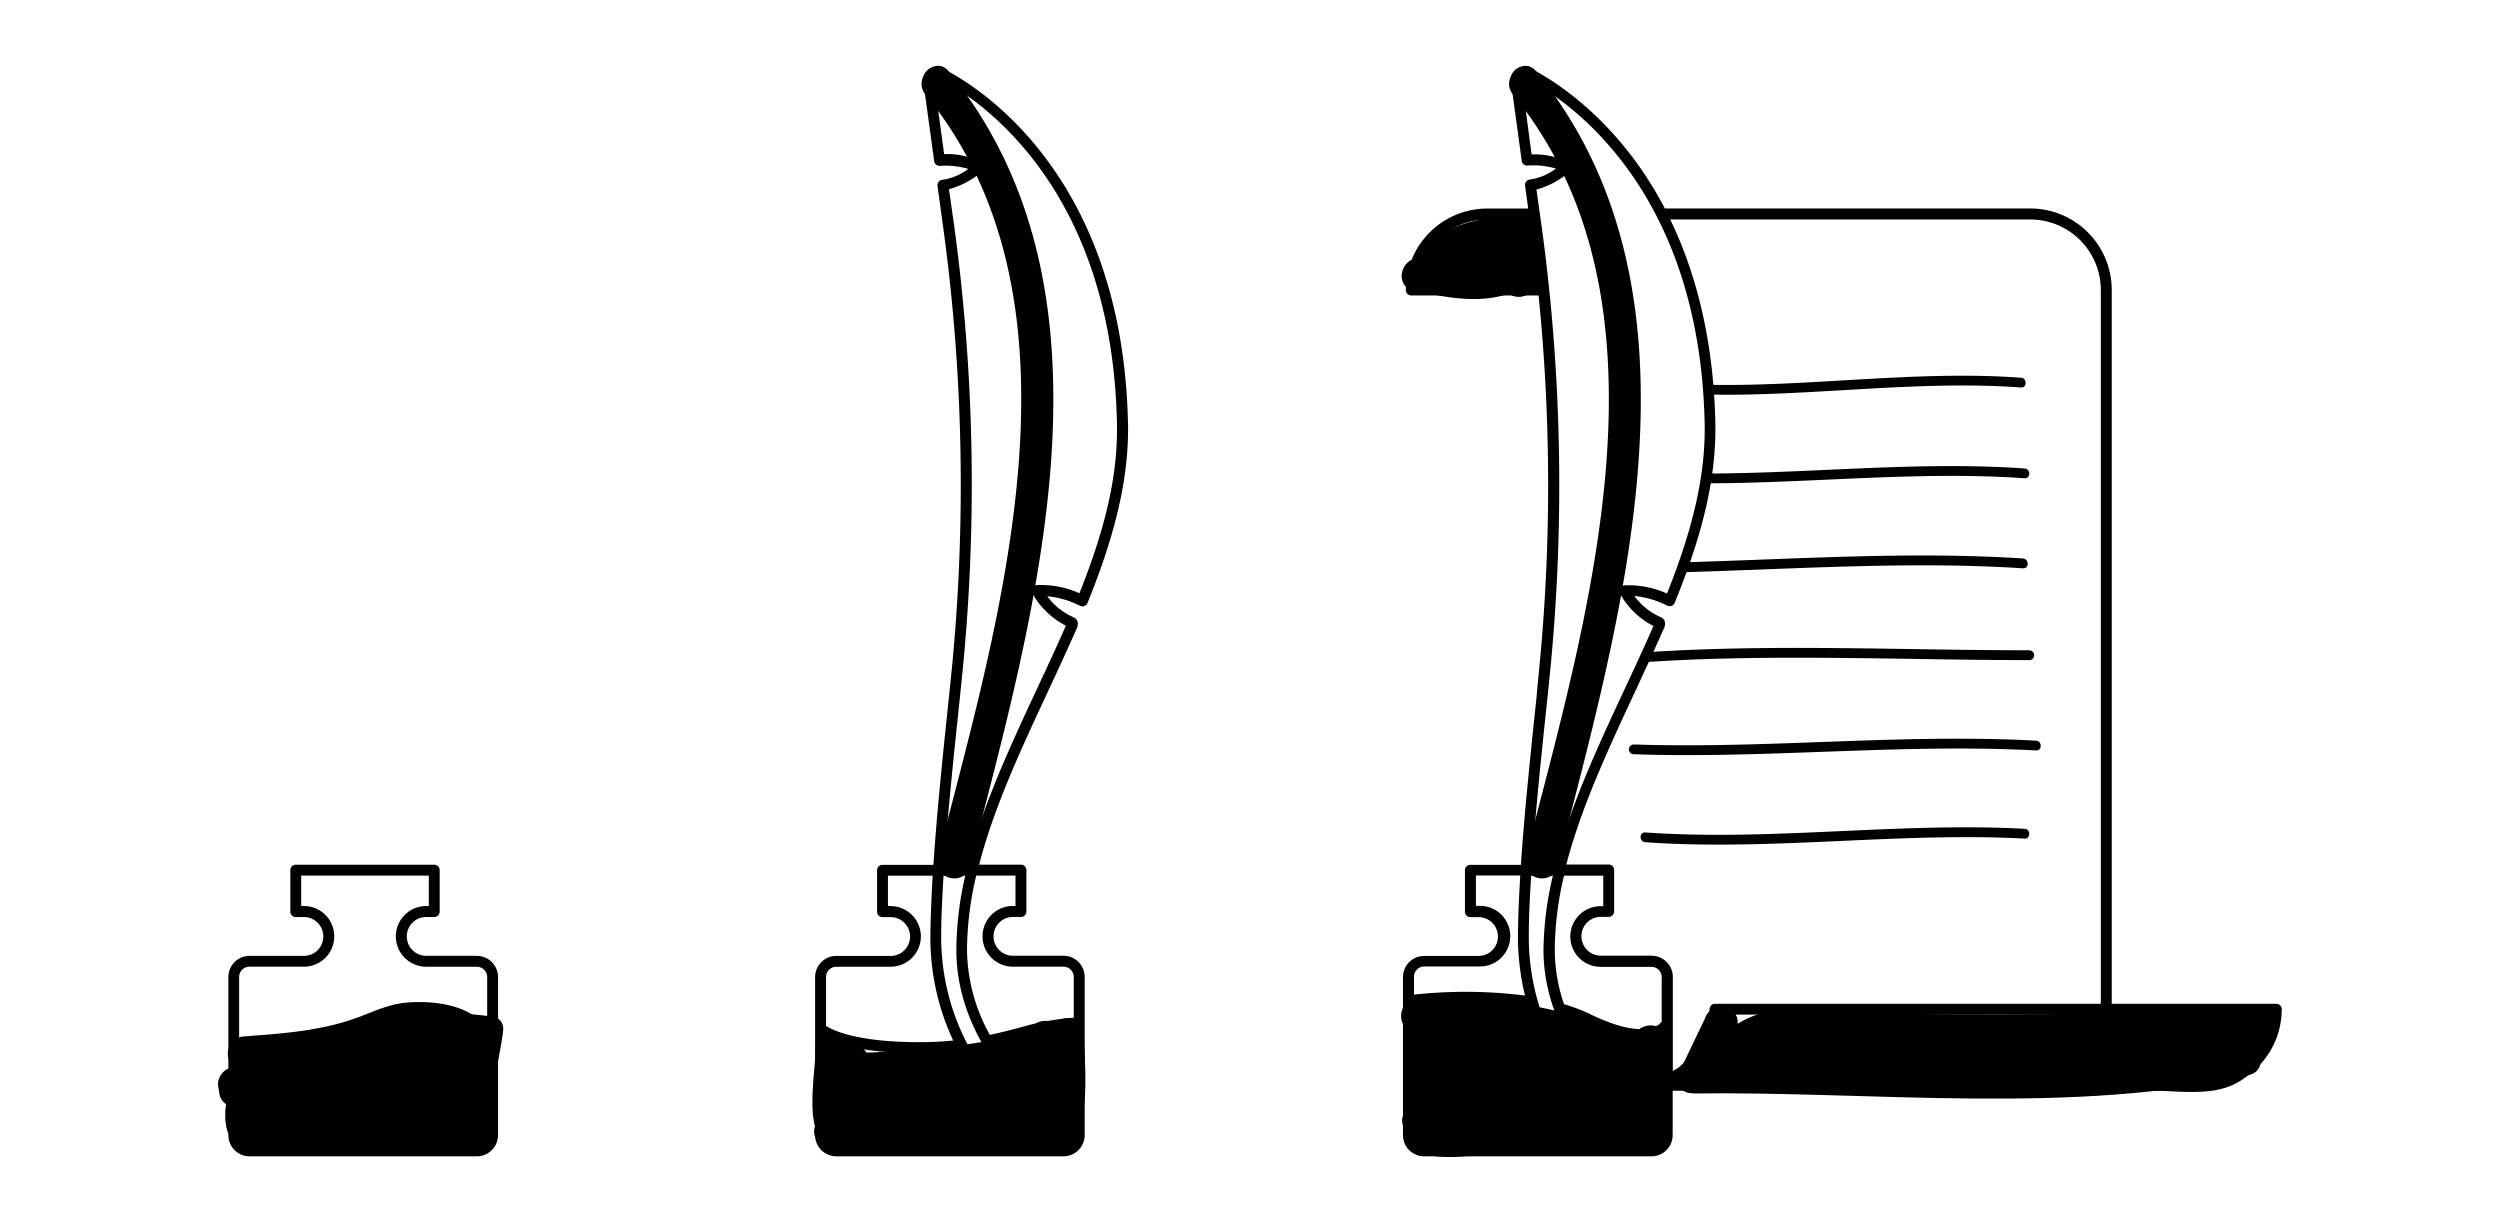 <svg viewBox="0 0 460 225" xmlns="http://www.w3.org/2000/svg">
<path class="feat-1" d="M280.62 52.53A3.27 3.27 0 0 0 284 53.9q-.6-5.92-1.4-11.84l-.34-2.47a3.37 3.37 0 0 0-3-.1 9.46 9.46 0 0 0-2.56.12c-2.9.53-6.36 1-9.08 2.25-2.3 1-4.9 3.24-5.7 5.83l-.24-.06c-3.8-.82-5.4 5-1.6 5.82 5.12 1.1 10.57 2.25 15.8 1.08a8.4 8.4 0 0 0 4.43-2.45c.15.15.22.3.32.43zm-5.25-6.3a18.73 18.73 0 0 1 2.57-.2c0 .16.06.3.1.46a9.4 9.4 0 0 0-2.67-.26z"/>
<path class="feat-2" d="M282.5 42.18c0-3.53-5-3.85-5.87-.95-.16-.15-.32-.3-.5-.46-2.9-2.54-7.2 1.72-4.26 4.27a14.7 14.7 0 0 1 4.73 7.45c.9 3.27 5.93 2.6 5.93-.8q0-4.77-.02-9.52z"/>
<path class="feat-1" d="M416.12 185.58c-21.12.94-42.25 1.22-63.4 1-9.9-.1-24.12-3.78-33 1.8.4-3.25-4.83-4.47-6-1l-3.72 7.78c-1.4 2 .5 4.38 2.6 4.54 24.94 1.92 50.32.6 75.3.62 16.8 0 24.8 4.48 31.18-10.9.7-1.8-1.18-3.92-2.96-3.84z"/>
<path class="feat-2" d="M311.43 201.2c32.6-.47 70.54 4.08 102.4-3.4 3.77-.9 2.17-6.72-1.6-5.83-31.35 7.38-68.65 2.73-100.8 3.18-3.87.05-3.88 6.1 0 6z"/>
<path class="feat-1" d="M372.5 152.5c-23.1-1.26-46.63 2.3-69.76.67-1.16-.08-1.16 1.73 0 1.8 23.13 1.63 46.65-1.9 69.77-.67 1.17.06 1.17-1.75 0-1.8zM300.62 138.78c24.67.84 49.18-2 74-.7 1.16.07 1.16-1.74 0-1.8-24.83-1.33-49.35 1.53-74 .7a.9.9 0 0 0 0 1.8zM306.86 192.8c-.07-1.75-1.9-3.7-3.82-2.9-4 1.63-10-1.65-14.65-3.12a2.62 2.62 0 0 0-1.1-.53 61.7 61.7 0 0 0-16.06-2 3.5 3.5 0 0 0-1.28.27c-3.08-.2-6.15-.4-9.24-.5s-3.7 3.65-1.9 5.3c-.1 5-.26 10-.33 15 0 2-.5 4.53.9 6.26 3.65 4.5 15.9 1.07 20.8.87 6.14-.25 18.75 3.1 24.1-.6 4.7-3.24 2.76-13.14 2.56-18.05z"/>
<path class="feat-2" d="M307 207a13.5 13.5 0 0 1-1.08-2c.93-3.92.44-8.9.67-13.42.17-3.55-4.86-3.84-5.86-.9a3.16 3.16 0 0 0-4.28 2.72c0 .56-.1 1.1-.16 1.66a10.92 10.92 0 0 1-.83 2.64 14.88 14.88 0 0 1-.84 1.5 3.1 3.1 0 0 0-.6.4 25.53 25.53 0 0 1-6.6 4.1c-9.28-3.56-17.4-4.83-27.88.16-2.8 1.34-1.4 4.94 1.07 5.46a3 3 0 0 0 2.9 3.08c3.45.15 6.86.2 10.2.05l12.28.07c2.63 0 6.48.92 8.4-1.45a3.48 3.48 0 0 0 .3-.43 2.45 2.45 0 0 0 2.6 1.38c.38 0 .74-.07 1.1-.13a51.53 51.53 0 0 1 6.05-.33A3 3 0 0 0 307 207z"/>
<path class="feat-1" d="M170.3 17.4c31.4 38.57 13.46 96.78 2.25 140.48-1 3.76 4.85 5.37 5.82 1.6 11.9-46.4 29.55-105.4-3.8-146.35-2.46-3-6.7 1.28-4.28 4.27zM199.22 195.67c.07-2.75.64-5.4-2.3-6.8-3.3-1.55-9.34 1.5-12.5 2.14a104.4 104.4 0 0 1-14.64 2c-.84.05-7.83.63-10.34.68a2.87 2.87 0 0 0-.18-.25 3.48 3.48 0 0 0-3.27-1.3c-.8-3-5.9-2.72-5.93.85 0 3.88-1.76 13.1.87 16.35 2.34 2.9 7.15 1.8 10.37 1.82l23.45.1c3.63 0 10.28 1.66 13.15-1.38 2.5-2.7 1.24-10.87 1.32-14.2z"/>
<path class="feat-2" d="M199.46 190.25c.1-3.08-3.66-3.7-5.3-1.9-1.55-1-4.17-.57-4.76 1.6-2.68 9.9-11.34 9.6-19.77 11.25-6.1 1.2-12.84 1.6-18.34 4.57-2.8 1.5-1.3 5.43 1.5 5.62a193 193 0 0 0 30.12-.13 65.24 65.24 0 0 0 7.6-.55 4.8 4.8 0 0 0 2.75.8c8.66.12 6.04-16.84 6.2-21.27z"/>
<path class="feat-1" d="M90.67 195a2.63 2.63 0 0 0-.68-1.93 4 4 0 0 0 .07-1.6c-.9-6.4-9.87-7.46-15.2-7-3.14.28-5.64 1.44-8.5 2.54-6.92 2.68-14.2 3.14-21.55 3.7a3.2 3.2 0 0 0-1.92 5.48 12.46 12.46 0 0 0-1.28.65 3.14 3.14 0 0 0-1.4 3.4l.2 1.23a2.8 2.8 0 0 0 1.2 1.7 12 12 0 0 0 0 4c.95 5.94 10 5.28 14.72 5.47 5.62.23 11.18-.6 16.77-1 4.22-.33 10 .82 14-.73 5.8-2.25 3.3-10.83 3.57-15.9zm-43.2 12.06l.2.16a.16.16 0 0 1-.2-.16zm34.1-1.14a14 14 0 0 0 1.93-.48 5.83 5.83 0 0 1-1.92.47z"/>
<path class="feat-2" d="M87.92 187.52a3.6 3.6 0 0 0-3.44.53c-4.92 4.14-6.68 9.57-13.45 11.68-7 2.2-15.14 2.44-22.46 2.65a2.9 2.9 0 0 0-2.9 2.8c-3.48.7-3.63 5.84.27 6 14.1.45 28.22.1 42.3.7a3 3 0 0 0 2.9-3.88c-1.57-5.2.8-13 1.43-18.25.34-2.75-2.76-3.5-4.65-2.23zM84.72 202a27.6 27.6 0 0 0-.05 3.72l-1.54-.05a22.73 22.73 0 0 0 1.6-3.67z"/>
<path class="feat-3" d="M87.74 175.87h-9.32a3.57 3.57 0 1 1 0-7.14h1.48a1 1 0 0 0 1-1v-7.62a1 1 0 0 0-1-1H54.42a1 1 0 0 0-1 1v7.63a1 1 0 0 0 1 1h1.5a3.57 3.57 0 1 1 0 7.14h-10a3.9 3.9 0 0 0-3.9 3.9v29.08a3.9 3.9 0 0 0 3.9 3.9h41.82a3.9 3.9 0 0 0 3.9-3.9v-29.08a3.9 3.9 0 0 0-3.9-3.9zm-41.82 2h10a5.58 5.58 0 1 0 0-11.16h-.5v-5.6H78.9v5.6h-.48a5.58 5.58 0 1 0 0 11.17h9.32a1.9 1.9 0 0 1 1.9 1.9v7.15a51.23 51.23 0 0 0-17.3.74A191.37 191.37 0 0 1 44 191.4v-11.63a1.9 1.9 0 0 1 1.92-1.9zm41.82 32.86H45.92a1.9 1.9 0 0 1-1.92-1.88V193.4a193.7 193.7 0 0 0 28.7-3.76 48.82 48.82 0 0 1 16.9-.67v19.88a1.9 1.9 0 0 1-1.86 1.9zM207.54 77.56c-1.1-46.28-28.66-62.3-34.17-65a2.42 2.42 0 0 0-3.48 2.5l2 14.6a1 1 0 0 0 1.08.86 14.73 14.73 0 0 1 5.2.56 10.37 10.37 0 0 1-4.75 2 1 1 0 0 0-.92 1.14l1.1 8a348.7 348.7 0 0 1 1.3 83.18l-.25 2.45c-1.16 11-2.27 21.63-2.9 31.28h-9.37a1 1 0 0 0-1 1v7.62a1 1 0 0 0 1 1h1.5a3.57 3.57 0 1 1 0 7.14h-10a3.9 3.9 0 0 0-3.9 3.9v29.07a3.9 3.9 0 0 0 3.9 3.9h41.8a3.9 3.9 0 0 0 3.9-3.9v-29.1a3.9 3.9 0 0 0-3.9-3.9h-9.3a3.57 3.57 0 1 1 0-7.14h1.48a1 1 0 0 0 1-1v-7.62a1 1 0 0 0-1-1h-7.7c2.7-10.46 7.58-20.94 12.35-31.2 1.87-4 3.73-8 5.53-12.1a1.94 1.94 0 0 0 .2-1.53 1.4 1.4 0 0 0-.65-.66 11.94 11.94 0 0 1-4.9-3.9 16.77 16.77 0 0 1 6 1.74 1 1 0 0 0 .82.06 1 1 0 0 0 .6-.57c5.37-13.27 7.67-23.56 7.44-33.37zm-53.68 100.32h10a5.58 5.58 0 1 0 0-11.16h-.48v-5.6h8.23c-.22 3.87-.38 7.6-.42 11.1a44.7 44.7 0 0 0 4.2 19.24c-1.88.18-3.92.3-6.2.3-11.7 0-16.08-2.25-17.2-3v-9a1.9 1.9 0 0 1 1.88-1.88zm35.34 24.85a.42.42 0 0 1 .15.3v2.82a42.62 42.62 0 0 1-16.17-33.62c0-3.5.2-7.23.43-11.12h4a61.75 61.75 0 0 0-1.64 13.65c-.04 15.25 11.04 25.98 13.23 27.98zm6.5 8h-41.84a1.9 1.9 0 0 1-1.9-1.9v-17.72c2.3 1.13 7.26 2.67 17.2 2.67a66.1 66.1 0 0 0 7.16-.38 42.45 42.45 0 0 0 13.55 15.3 1 1 0 0 0 .48.13 1 1 0 0 0 1-1v-4.8a2.45 2.45 0 0 0-.8-1.78 42.68 42.68 0 0 1-7.35-9c1.74-.38 3.35-.8 4.9-1.2a46.38 46.38 0 0 1 9.47-1.78v19.58a1.9 1.9 0 0 1-1.9 1.9zm-8.85-49.63v5.6h-.48a5.58 5.58 0 1 0 0 11.17h9.32a1.9 1.9 0 0 1 1.88 1.9v7.48a48.45 48.45 0 0 0-10 1.85c-1.7.44-3.48.9-5.44 1.32a32.8 32.8 0 0 1-4.2-15.67 60.2 60.2 0 0 1 1.7-13.64h7.2zm11.77-51.94a17.16 17.16 0 0 0-7.88-1.5 1 1 0 0 0-.82 1.46 14.75 14.75 0 0 0 6.2 6c-1.74 4-3.6 7.95-5.44 11.9-4.9 10.5-9.88 21.26-12.62 32h-4.3c.63-9.56 1.74-20.1 2.9-31.06l.25-2.45a350.55 350.55 0 0 0-1.3-83.64l-1-7.06a15.25 15.25 0 0 0 6.13-3.3 1 1 0 0 0-.14-1.6 13.2 13.2 0 0 0-6.88-1.55l-1.86-13.68a.4.4 0 0 1 .6-.43c5.33 2.65 32 18.16 33.05 63.3.25 9.34-1.9 19.1-6.9 31.63z"/>
<path class="feat-1" d="M371.87 69.5c-19.16-1.4-38.57 1.68-57.64 1.3q.08.9.14 1.8c19 .37 38.38-2.7 57.5-1.3 1.13.08 1.13-1.73 0-1.8zM372.5 86.2c-19.37-1.37-39 .9-58.48.93q-.13.9-.28 1.8c19.55 0 39.3-2.3 58.77-.93 1.17.08 1.17-1.73 0-1.8zM372.24 102.76c-20.68-1.34-41.6.12-62.35.7q-.33.92-.66 1.84c21-.58 42.1-2.08 63-.73 1.16.08 1.16-1.73 0-1.8zM373.38 119.65c-23.3 0-47-1.18-70.27.35l-.84 1.86c23.54-1.62 47.53-.4 71.12-.4a.9.9 0 0 0 0-1.8zM278.4 17.4c31.43 38.57 13.48 96.78 2.27 140.48-1 3.76 4.85 5.37 5.82 1.6 11.9-46.4 29.5-105.4-3.82-146.34-2.45-3-6.7 1.28-4.27 4.27z"/>
<path class="feat-3" d="M418.82 184.7h-30.26V53.36a15 15 0 0 0-15-15h-67.22C297.48 21.43 285 14.27 281.5 12.52A2.42 2.42 0 0 0 278 15l2 14.6a1 1 0 0 0 1.1.86 14.76 14.76 0 0 1 5.2.56 10.36 10.36 0 0 1-4.76 2 1 1 0 0 0-.7.37 1 1 0 0 0-.23.76l.58 4.22h-7.52a15 15 0 0 0-15 15 1 1 0 0 0 1 1h23.43a347.9 347.9 0 0 1-.12 71l-.23 2.62c-1.15 11-2.26 21.53-2.9 31.14h-9.3a1 1 0 0 0-1 1v7.62a1 1 0 0 0 1 1h1.5a3.57 3.57 0 1 1 0 7.14h-10a3.9 3.9 0 0 0-3.9 3.9v29.08a3.9 3.9 0 0 0 3.9 3.9h41.82a3.9 3.9 0 0 0 3.9-3.9v-8.17h97.07a15 15 0 0 0 15-15 1 1 0 0 0-1.02-1zM281.46 40.4v.25l-.4-.26h.37zm-20.7 11.94a12.92 12.92 0 0 1 21.1-9q.6 4.5 1.07 9h-22.18zm24 75.83l.26-2.6a350.87 350.87 0 0 0-1.32-83.64l-1-7.06a15.3 15.3 0 0 0 6.14-3.3 1 1 0 0 0-.14-1.6 13.38 13.38 0 0 0-6.88-1.55L280 14.75a.4.4 0 0 1 .17-.4.4.4 0 0 1 .43 0c5.33 2.65 32 18.16 33.05 63.3.22 9.27-1.92 19.04-6.92 31.56a17.17 17.17 0 0 0-7.88-1.5 1 1 0 0 0-.8 1.47 14.76 14.76 0 0 0 6.18 6c-1.74 4-3.58 7.94-5.43 11.9-4.9 10.5-9.88 21.24-12.62 32h-4.3c.62-9.5 1.72-20 2.87-30.9zm12.56 74.56a.44.44 0 0 1 .15.3v2.83a42.6 42.6 0 0 1-16.17-33.62c0-3.5.2-7.23.43-11.12h4a61.75 61.75 0 0 0-1.73 13.64c0 15.24 11.1 25.98 13.32 27.97zm-37.15-23a1.9 1.9 0 0 1 1.9-1.9h10a5.58 5.58 0 1 0 0-11.15h-.5v-5.6h8.16c-.23 3.87-.4 7.6-.43 11.1a46.53 46.53 0 0 0 1.3 11 87.6 87.6 0 0 0-20.42-.17v-3.3zm45.6 29.08a1.9 1.9 0 0 1-1.9 1.9h-41.8a1.9 1.9 0 0 1-1.9-1.9v-23.7a86.55 86.55 0 0 1 21 .3A43.16 43.16 0 0 0 298 208.7a1 1 0 0 0 .47.13 1 1 0 0 0 .52-.15 1 1 0 0 0 .48-.86v-4.8a2.48 2.48 0 0 0-.8-1.77 42.4 42.4 0 0 1-10-14 27.84 27.84 0 0 1 2.9 1.18c4.15 2 7.62 3 10.38 3a8.42 8.42 0 0 0 3.06-.52 6 6 0 0 0 .72-.33v18.28zm0-20.87a3 3 0 0 1-1.55 1.1c-1.74.6-5.18.7-11.7-2.47a32.14 32.14 0 0 0-4.74-1.8 30.93 30.93 0 0 1-1.7-10 60.2 60.2 0 0 1 1.7-13.65H295v5.62h-.48a5.58 5.58 0 1 0 0 11.16h9.33a1.9 1.9 0 0 1 1.9 1.9V188zm-1.9-12.1h-9.32a3.57 3.57 0 1 1 0-7.14H296a1 1 0 0 0 1-1v-7.63a1 1 0 0 0-1-1h-7.8c2.73-10.47 7.6-20.95 12.37-31.2 1.86-4 3.72-8 5.52-12.1a1.94 1.94 0 0 0 .2-1.53 1.4 1.4 0 0 0-.67-.66 11.94 11.94 0 0 1-4.9-3.92 16.85 16.85 0 0 1 6 1.75 1 1 0 0 0 .83.07 1 1 0 0 0 .6-.57c5.4-13.26 7.7-23.55 7.47-33.36-.38-15.63-3.77-27.8-8.3-37.17h66.23a13 13 0 0 1 13 13V184.7h-71a1 1 0 0 0-1 1 13 13 0 0 1-6.75 11.36v-17.3a3.9 3.9 0 0 0-3.92-3.9zm101 22.8H309a15 15 0 0 0 7.45-11.95h101.3a13 13 0 0 1-12.9 12z"/>
</svg>
